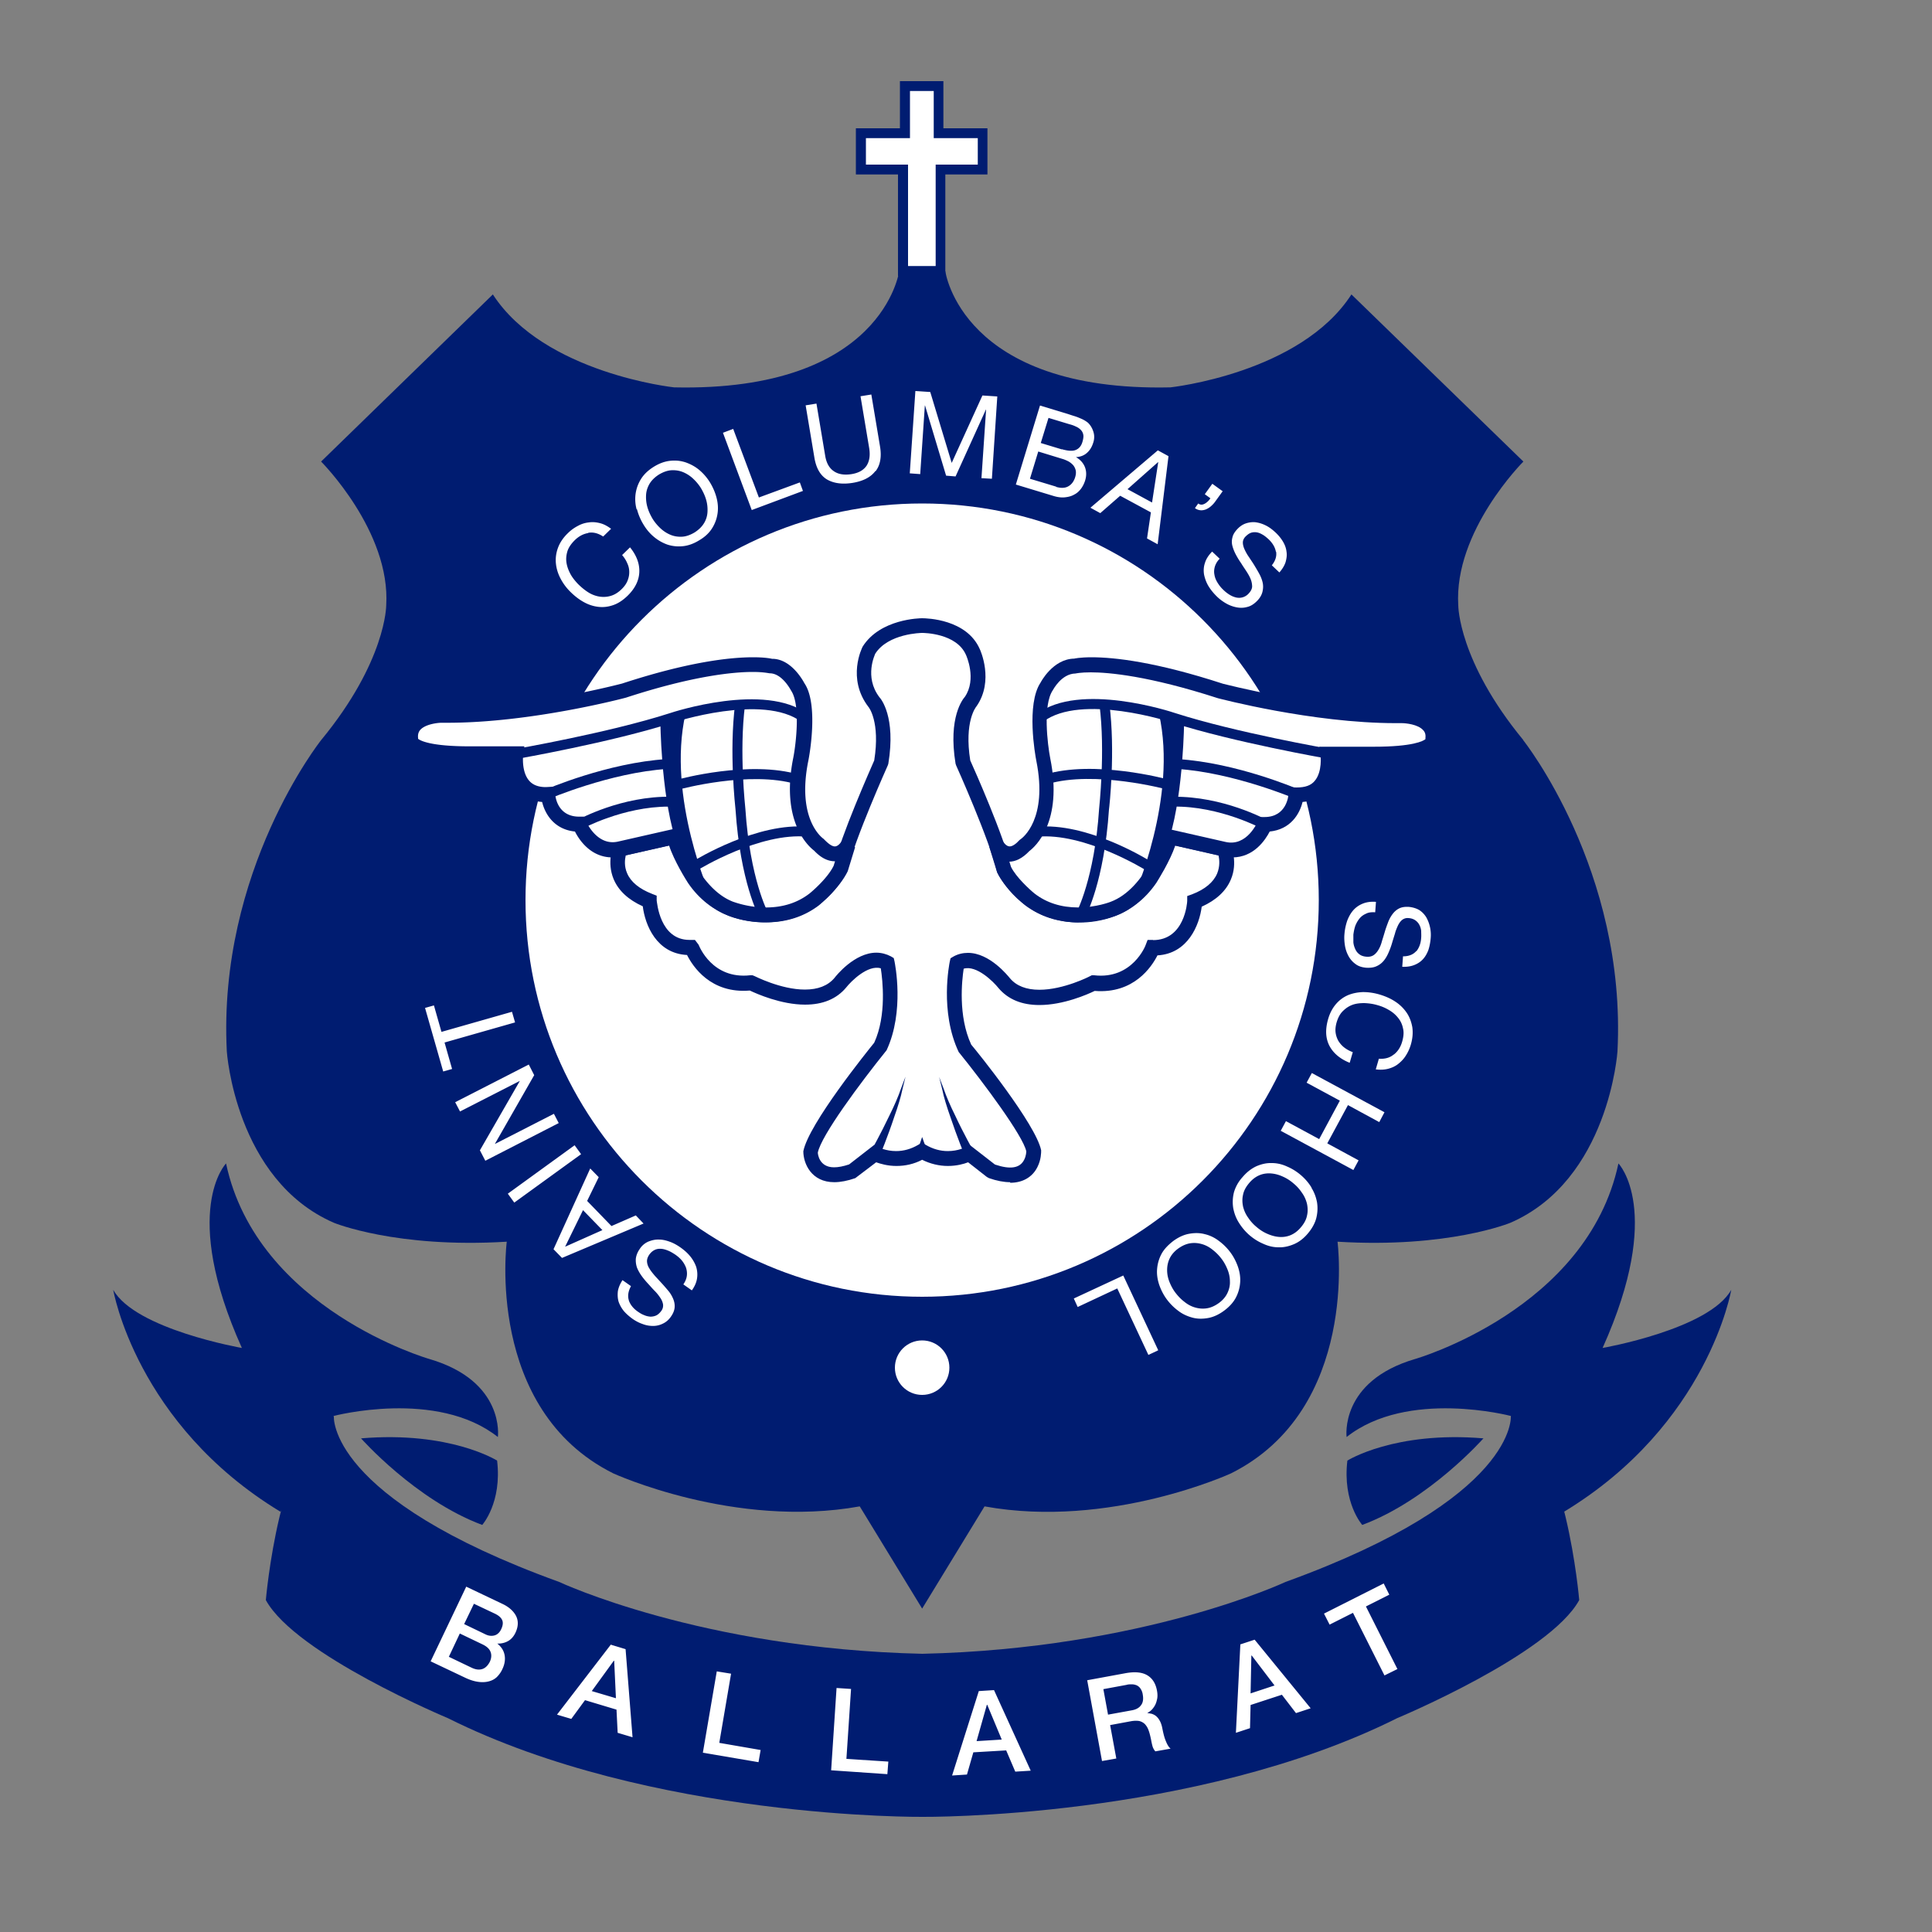 <svg xmlns="http://www.w3.org/2000/svg" id="CURRENT_SCHOOLS" data-name="CURRENT SCHOOLS" viewBox="0 0 100 100"><rect x="0" y="0" width="100" height="100" fill="#808080" stroke="none"/><defs><clipPath id="clippath"><path d="M-37-8.92h165.49v116.63H-37z" class="cls-1"/></clipPath><clipPath id="clippath-1"><path d="M-37-8.92h165.49v116.63H-37z" class="cls-1"/></clipPath><style>.cls-1{fill:none}.cls-2{fill:#001c71}.cls-4{fill:#fff}</style></defs><g style="clip-path:url(#clippath)"><g id="st-columbas-ballarat" style="clip-path:url(#clippath-1)"><path d="M78.85 38.31c-3.37-4.09-3.37-6.97-3.37-6.97-.24-3.85 3.37-7.45 3.37-7.45l-8.9-8.65c-2.64 4.09-9.37 4.81-9.37 4.81-10.82.24-11.65-6.01-11.65-6.01h-2.39s-.83 6.25-11.65 6.01c0 0-6.73-.72-9.38-4.81l-8.89 8.65s3.61 3.61 3.37 7.45c0 0 0 2.88-3.37 6.97 0 0-5.36 6.74-4.88 16.11 0 0 .44 6.65 5.54 8.87 0 0 3.22 1.33 8.95.98 0 0-1.14 8.67 5.51 11.99 0 0 6.27 2.88 12.76 1.71l3.23 5.29 3.23-5.29c6.49 1.18 12.76-1.71 12.76-1.71 6.65-3.33 5.51-11.99 5.51-11.99 5.74.35 8.95-.98 8.95-.98 5.1-2.22 5.54-8.87 5.54-8.87.48-9.38-4.88-16.11-4.88-16.11" class="cls-2"/><path d="M68.26 46.59c0 11.34-9.19 20.53-20.53 20.53S27.2 57.93 27.2 46.59s9.19-20.53 20.53-20.53 20.53 9.19 20.53 20.53" class="cls-4"/><path d="m63.37 43.96-2.82-.64c-.13.77-1.03 2.18-1.03 2.18-1.67 2.44-4.49 1.79-4.49 1.79-2.18-.38-3.08-2.31-3.08-2.31-.38-1.67-2.11-5.51-2.11-5.51-.38-2.31.38-3.14.38-3.14.8-1.15.13-2.59.13-2.59-.61-1.39-2.63-1.36-2.63-1.36s-1.95 0-2.74 1.26c0 0-.74 1.41.24 2.69 0 0 .77.83.38 3.14 0 0-1.73 3.84-2.11 5.51 0 0-.9 1.92-3.08 2.31 0 0-2.82.64-4.49-1.79 0 0-.9-1.41-1.02-2.18l-2.82.64s-.77 1.79 1.54 2.69c0 0 .13 2.49 2.18 2.4 0 0 .77 2.09 3.08 1.83 0 0 3.2 1.67 4.61 0 0 0 1.28-1.67 2.44-1.03 0 0 .51 2.44-.38 4.36 0 0-3.33 4.1-3.59 5.38 0 0 0 1.79 2.18 1.03l1.15-.9s1.15.64 2.44-.13c1.28.77 2.44.13 2.44.13l1.15.9c2.18.77 2.18-1.03 2.18-1.03-.26-1.28-3.59-5.38-3.59-5.38-.9-1.92-.38-4.36-.38-4.36 1.15-.64 2.44 1.03 2.44 1.03 1.41 1.67 4.61 0 4.61 0 2.31.26 3.08-1.83 3.08-1.83 2.05.09 2.18-2.4 2.18-2.4 2.31-.9 1.54-2.69 1.54-2.69" class="cls-4"/><path d="M52.28 61.19c-.32 0-.69-.07-1.09-.21l-.11-.06-.97-.76c-.23.09-.6.19-1.05.19s-.91-.11-1.33-.32c-.42.22-.87.32-1.33.32s-.82-.11-1.05-.19l-1.08.82c-.4.14-.77.21-1.09.21-1.18 0-1.6-.96-1.6-1.6.27-1.41 3.33-5.2 3.67-5.62.65-1.42.43-3.26.34-3.85-.67-.2-1.54.67-1.79.99-.5.6-1.22.89-2.13.89-1.24 0-2.5-.56-2.86-.73-2.03.17-2.95-1.25-3.25-1.84-1.58-.08-2.17-1.55-2.29-2.52-.75-.34-1.26-.81-1.51-1.41-.36-.87-.03-1.67-.02-1.7l.08-.18 3.41-.77.07.4c.09.57.73 1.66.97 2.04.96 1.4 2.33 1.69 3.32 1.69.45 0 .76-.07.76-.07 1.98-.35 2.8-2.08 2.81-2.09.35-1.53 1.89-5 2.09-5.46.32-2.01-.29-2.77-.3-2.77-1.13-1.48-.33-3.06-.3-3.12.91-1.45 2.99-1.47 3.08-1.47.25 0 2.3.05 2.98 1.59.03.06.75 1.64-.16 2.96-.04.04-.65.8-.33 2.81.21.46 1.75 3.93 2.12 5.54s.86 1.68 2.77 2.02c.02 0 .32.07.78.07.98 0 2.36-.3 3.32-1.7.23-.36.87-1.46.96-2.02l.07-.4 3.41.77.08.18s.35.83-.02 1.7c-.25.6-.76 1.07-1.51 1.41-.12.96-.72 2.43-2.29 2.52-.3.59-1.22 2-3.25 1.84-.37.18-1.62.73-2.86.73-.91 0-1.62-.29-2.12-.88-.26-.33-1.14-1.2-1.8-1-.09.59-.3 2.44.39 3.93.3.35 3.35 4.13 3.62 5.47 0 .12 0 .48-.19.86-.26.53-.77.82-1.41.82m-.78-.94c.78.26 1.28.19 1.5-.25.11-.21.11-.43.11-.44-.17-.8-2.19-3.52-3.5-5.14-.99-2.1-.48-4.57-.46-4.68l.04-.17.15-.09c.23-.13.49-.19.75-.19 1.13 0 2.07 1.19 2.18 1.32.33.39.84.59 1.52.59 1.25 0 2.6-.69 2.61-.7l.1-.05h.12c1.98.23 2.67-1.55 2.67-1.57l.1-.26h.28v.01c1.64 0 1.77-1.95 1.77-2.03v-.25l.25-.09c.68-.26 1.11-.63 1.3-1.08.15-.37.12-.72.07-.93l-2.24-.51c-.27.8-.9 1.8-.98 1.93-1.22 1.78-3.01 2.05-3.97 2.05-.55 0-.91-.08-.93-.09-2.33-.41-3.3-2.43-3.34-2.52-.4-1.69-2.1-5.48-2.12-5.52l-.03-.09c-.4-2.42.39-3.36.48-3.46.63-.92.07-2.15.06-2.17-.49-1.13-2.19-1.14-2.27-1.14-.03 0-1.76.02-2.43 1.08 0 .02-.59 1.19.22 2.25.07.07.86 1.01.46 3.44l-.03.09s-1.72 3.83-2.09 5.44c-.07.16-1.04 2.18-3.38 2.6 0 0-.37.08-.91.08-.96 0-2.75-.26-3.96-2.04-.09-.14-.72-1.14-.98-1.94l-2.24.51c-.05.21-.09.57.07.93.19.45.63.81 1.3 1.07l.23.09v.25c.02.08.15 2.04 1.7 2.04h.28l.19.25c.03.07.7 1.8 2.67 1.58h.12l.1.04c.01 0 1.36.7 2.61.7.68 0 1.19-.2 1.53-.6.09-.12 1.04-1.31 2.17-1.31.26 0 .52.07.75.19l.15.09.04.17c.02.11.53 2.58-.41 4.6-1.37 1.7-3.39 4.42-3.56 5.3 0 .06.06.76.84.76.22 0 .48-.05.78-.15l1.3-1.01.22.12s.38.2.91.2c.4 0 .78-.11 1.14-.32l.2-.12.2.12c.36.21.74.32 1.14.32.54 0 .91-.2.91-.2l.22-.12 1.3 1.01ZM17.27 73.29s5.34-1.41 8.5 1.09c0 0 .39-2.89-3.55-4.04 0 0-8.91-2.56-10.52-10.12 0 0-2.38 2.43.82 9.55 0 0-5.51-.96-6.66-3.01 0 0 1.18 6.96 8.66 11.49l2.74-4.95Z" class="cls-2"/><path d="M32.55 67.32c.08.22.24.42.48.58.1.07.2.13.31.17.11.05.22.07.32.08.11 0 .21-.02.3-.06s.19-.13.27-.24c.08-.11.1-.22.09-.33a.821.821 0 0 0-.14-.34c-.08-.12-.17-.24-.29-.36-.12-.12-.23-.25-.35-.38-.12-.13-.23-.26-.33-.4s-.18-.28-.24-.43c-.05-.15-.07-.3-.06-.46.02-.16.08-.33.2-.5a1 1 0 0 1 .46-.39c.18-.07.36-.11.55-.1.19 0 .38.05.57.12.19.07.36.17.52.28.2.14.37.29.51.46.14.17.24.35.31.54.06.19.08.39.05.6-.03.21-.12.42-.27.63l-.44-.31c.1-.15.16-.29.18-.44.02-.15 0-.29-.04-.42a1.34 1.34 0 0 0-.22-.38c-.1-.12-.22-.22-.35-.31-.11-.07-.22-.14-.34-.19-.12-.05-.24-.09-.36-.1-.12-.01-.23 0-.34.05-.11.05-.21.13-.3.26-.08.12-.12.24-.11.36.01.12.05.24.13.36.07.12.17.24.28.37l.35.38c.12.13.23.26.34.39.11.13.19.27.25.41.06.14.09.29.08.44-.01.15-.07.31-.18.47-.12.18-.26.3-.43.38-.16.08-.33.12-.51.12s-.36-.03-.54-.1c-.18-.06-.35-.15-.51-.26-.18-.13-.33-.26-.46-.41a1.64 1.64 0 0 1-.27-.48c-.05-.17-.06-.35-.04-.54.03-.19.11-.38.24-.58l.44.31c-.15.27-.18.52-.11.74m-3.9-2.65 1.9-4.18.44.45-.6 1.23 1.26 1.3 1.26-.55.4.42-4.22 1.78-.44-.45Zm1.53-2.03-.93 1.9 1.93-.86-1.01-1.04Zm-3.895-.845 3.457-2.507.335.462-3.458 2.506zM24.84 59.54l2.06-3.58v-.01l-3.09 1.58-.25-.48 3.81-1.95.28.55-2.03 3.55v.01l3.05-1.56.25.48-3.8 1.95-.28-.54zm-1.44-4.21-.46.13-.94-3.29.46-.13.39 1.37 3.65-1.04.16.55-3.65 1.04.39 1.37zm7.05-27.74c-.26.04-.5.17-.71.38-.18.18-.31.37-.37.56-.06.2-.08.39-.05.59.03.2.1.39.2.58.1.19.24.36.39.52.17.17.35.32.54.44.19.12.39.19.58.22.2.03.39.02.59-.04.2-.06.39-.18.57-.36.13-.13.23-.27.29-.42.06-.15.09-.29.09-.45 0-.15-.03-.3-.1-.45a1.54 1.54 0 0 0-.27-.43l.41-.4c.34.42.5.85.48 1.29-.02.43-.22.84-.61 1.22-.24.23-.48.39-.74.48-.26.09-.51.12-.77.09s-.51-.11-.76-.25-.48-.32-.7-.54c-.22-.22-.39-.46-.52-.72-.13-.26-.2-.52-.22-.78-.02-.26.02-.53.12-.79.1-.26.27-.51.5-.73.16-.16.33-.28.52-.38.18-.1.37-.16.57-.18.19-.03.39-.01.58.04.2.05.38.15.57.29l-.41.4c-.26-.17-.52-.24-.78-.19m2.51-1.22a2.02 2.02 0 0 1-.05-.81c.04-.27.13-.52.28-.76.15-.24.37-.45.66-.63.29-.18.57-.28.86-.31.28-.03.55 0 .81.09.25.09.49.22.7.4.21.18.4.4.55.65.15.25.26.51.33.78s.09.54.05.81c-.04.27-.13.52-.28.76-.15.24-.37.45-.66.62-.29.18-.57.28-.85.31-.28.03-.55 0-.8-.08a2.23 2.23 0 0 1-.7-.4c-.22-.18-.4-.4-.55-.65a2.95 2.95 0 0 1-.33-.78m1.21.98c.16.15.33.26.52.34.19.08.39.11.6.1.21-.01.43-.09.65-.22.22-.14.38-.3.49-.48.11-.18.17-.38.18-.59.01-.21-.01-.41-.07-.62-.06-.21-.15-.4-.26-.59-.11-.18-.25-.35-.41-.5a1.73 1.73 0 0 0-.52-.34c-.19-.08-.39-.11-.6-.1-.21.01-.43.09-.65.22-.22.14-.38.3-.49.48-.11.19-.17.38-.18.59-.01.21.01.41.07.62.06.21.15.4.26.59.11.18.25.35.41.5m3.77-5.14 1.33 3.55 2.12-.78.16.44-2.65.99-1.49-4 .53-.2zm7.36 2.18c-.24.32-.63.52-1.16.61-.54.09-.99.03-1.34-.17-.35-.21-.57-.59-.66-1.15l-.45-2.69.56-.09.45 2.69c.06.38.21.65.45.81.23.16.54.21.92.15.36-.06.61-.2.77-.43.15-.23.2-.53.14-.91l-.45-2.69.56-.09.45 2.69c.09.54.01.97-.23 1.28m2.83-4.1 1.11 3.67 1.59-3.49.77.05-.28 4.26-.54-.03.24-3.55h-.01l-1.57 3.46-.49-.04-1.09-3.63h-.01l-.24 3.55-.54-.04.29-4.26.77.05zm7.19 1.16c.09.03.18.06.28.09.1.03.2.07.29.11.1.04.18.08.26.13.08.05.15.1.19.15.11.12.19.27.24.44.05.17.05.36-.02.56-.07.22-.18.39-.33.52-.15.13-.34.2-.56.21.24.14.39.32.47.53.08.22.08.45 0 .7-.05.15-.12.29-.21.41-.1.13-.21.23-.35.3-.14.08-.29.12-.47.14-.17.02-.36 0-.57-.06l-1.98-.6 1.25-4.09 1.48.45Zm-.68 3.75c.24.07.45.07.62-.02.17-.09.3-.25.37-.48.04-.13.05-.25.03-.35a.678.678 0 0 0-.13-.27 1 1 0 0 0-.25-.2c-.1-.05-.21-.1-.32-.13l-1.24-.38-.43 1.41 1.36.41Zm.3-1.95c.31.09.55.11.72.04.17-.07.29-.21.35-.43.04-.14.06-.27.04-.36a.466.466 0 0 0-.13-.25.739.739 0 0 0-.25-.17c-.1-.05-.21-.09-.33-.12l-1.09-.33-.4 1.3 1.09.33Zm5.52.37-.56 4.55-.55-.3.2-1.35-1.59-.86-1.03.9-.51-.28 3.49-2.97.55.3Zm-.85 2.39.32-2.09h-.01l-1.58 1.4 1.27.69Zm3.66-.59-.39.54c-.07.1-.15.18-.23.25-.08.07-.17.12-.26.16-.09.03-.18.05-.28.04a.55.55 0 0 1-.28-.11l.17-.24c.05.04.11.06.17.06.06 0 .11-.02.17-.05a.835.835 0 0 0 .29-.28l-.29-.21.39-.54.54.39Zm2.75 3.14c-.04-.23-.17-.45-.38-.65-.09-.08-.18-.16-.28-.22-.1-.06-.2-.11-.3-.13a.651.651 0 0 0-.31.01c-.1.03-.2.1-.3.2-.09.09-.14.2-.14.31 0 .11.03.23.09.36.06.13.13.26.23.4.09.14.19.28.28.43.09.15.18.3.26.45.08.15.14.31.17.46.03.16.02.31-.02.47-.04.15-.13.31-.28.46-.16.16-.33.27-.52.31-.18.05-.37.05-.56.01-.19-.04-.37-.11-.54-.21-.17-.1-.33-.22-.47-.36-.17-.17-.31-.34-.43-.54-.11-.19-.18-.39-.22-.59-.03-.2-.02-.4.05-.6.06-.2.19-.4.37-.58l.39.37a.99.99 0 0 0-.25.41c-.04.14-.05.28-.02.42.02.14.08.28.16.41.08.13.18.26.3.37.09.09.19.17.3.24.11.07.22.12.34.15a.665.665 0 0 0 .68-.21c.1-.11.16-.22.17-.34 0-.12-.02-.25-.07-.38s-.13-.27-.22-.41c-.09-.14-.19-.28-.28-.43-.1-.14-.19-.29-.27-.44-.08-.15-.14-.3-.18-.45a.821.821 0 0 1 0-.44c.03-.15.12-.29.25-.43.15-.16.31-.26.48-.31.17-.05.35-.07.52-.04.18.03.35.09.52.18.17.09.32.21.46.34.16.15.29.31.39.48.1.17.16.34.18.52.03.18 0 .36-.05.54-.06.18-.17.36-.32.53l-.39-.37c.19-.24.26-.48.22-.71m7.25 20.7c.15-.18.24-.41.26-.71.01-.12 0-.24 0-.36a.857.857 0 0 0-.1-.32.659.659 0 0 0-.21-.23c-.09-.06-.2-.1-.34-.11a.46.46 0 0 0-.33.09c-.09.07-.16.17-.22.29-.06.13-.12.27-.16.43-.05.16-.1.32-.15.49s-.11.33-.18.49c-.07.16-.15.3-.25.42s-.23.22-.37.28c-.15.07-.32.09-.53.08-.23-.02-.42-.08-.57-.2-.15-.11-.27-.25-.36-.42-.09-.17-.15-.35-.18-.55-.03-.2-.04-.4-.02-.59.02-.24.07-.46.14-.67.08-.21.18-.39.31-.54.13-.15.3-.27.5-.35.2-.08.42-.11.68-.09l-.04.54c-.18-.01-.34 0-.47.07-.14.06-.25.14-.34.25-.09.11-.16.23-.22.38-.05.15-.08.3-.1.46v.39c.01.13.05.25.1.36.05.11.12.2.22.27.09.07.22.11.37.12.15.01.27-.02.37-.09.1-.07.18-.17.25-.29.07-.12.13-.27.17-.43.05-.16.1-.32.15-.49.05-.17.11-.33.17-.49.06-.16.14-.3.23-.42s.2-.22.34-.29c.14-.07.3-.09.5-.08.21.02.4.08.55.17.15.1.27.23.36.38a1.872 1.872 0 0 1 .22 1.09c-.02.22-.06.42-.12.6-.07.18-.16.34-.28.47-.12.13-.27.23-.45.3-.18.07-.38.1-.62.09l.04-.54c.31 0 .54-.1.69-.28m-1.16 5.36c.21-.17.35-.39.43-.68.07-.25.09-.47.04-.67-.04-.2-.12-.38-.25-.54a1.62 1.62 0 0 0-.46-.4c-.18-.11-.38-.2-.6-.26-.23-.07-.46-.1-.69-.11-.22 0-.43.02-.62.09-.19.07-.35.18-.5.33s-.25.35-.32.59c-.05.18-.07.35-.05.51.02.16.07.3.14.43.08.13.18.25.31.35.13.1.28.18.44.24l-.16.55c-.5-.2-.85-.5-1.05-.88-.2-.39-.22-.84-.07-1.37.09-.32.23-.58.41-.79.18-.21.39-.36.62-.46.24-.1.5-.15.78-.16.28 0 .57.04.87.13.3.09.57.21.81.37.24.16.43.35.58.57.15.22.24.47.29.74.04.28.02.57-.07.89-.06.21-.15.41-.26.58-.11.18-.25.32-.4.44-.15.12-.33.2-.52.25-.2.05-.41.06-.64.03l.16-.55c.31.02.57-.05.77-.22m-.75 3.5-1.62-.88-1.07 1.98 1.62.88-.27.5-3.76-2.03.27-.5 1.72.93 1.07-1.99-1.72-.93.27-.5 3.76 2.03-.27.51zm-3.51 3.4c.15.24.24.49.29.76.04.26.03.53-.04.81-.07.27-.22.54-.44.8s-.46.44-.72.55c-.26.11-.53.17-.79.16-.27 0-.53-.06-.79-.18-.26-.11-.5-.26-.72-.45-.22-.19-.4-.41-.55-.65-.15-.24-.24-.49-.29-.76-.04-.27-.03-.53.04-.81.08-.27.22-.54.45-.79.22-.26.46-.44.72-.56.26-.11.52-.17.79-.16.27 0 .53.06.79.18.26.11.5.26.72.45.22.19.41.41.55.65m-1.47-.57c-.19-.09-.39-.15-.6-.17-.2-.02-.41 0-.61.08s-.38.21-.55.41c-.17.2-.28.4-.32.61-.05.21-.04.41 0 .61.05.2.13.39.26.57.12.18.26.34.43.48.16.14.34.26.54.35.2.09.4.15.6.17.2.02.41 0 .61-.08s.38-.21.55-.41c.17-.2.28-.4.32-.61.05-.21.04-.41 0-.61-.05-.2-.13-.39-.26-.57-.12-.18-.26-.34-.43-.48-.16-.14-.34-.26-.54-.35m-2.34 4.67c.09.27.13.54.11.8-.02.27-.09.53-.22.78s-.34.48-.61.68c-.27.2-.55.33-.83.38-.28.05-.55.05-.81-.02s-.51-.18-.73-.35c-.23-.17-.43-.37-.6-.6-.17-.23-.3-.49-.39-.75-.09-.27-.13-.54-.11-.8.02-.27.09-.53.22-.78s.34-.47.61-.68c.27-.2.55-.33.83-.38.28-.05.55-.05.81.02.26.06.51.18.73.35.23.17.43.37.6.6.17.23.3.49.39.75m-1.3-.88c-.17-.14-.35-.24-.55-.3-.2-.06-.4-.08-.61-.05-.21.03-.42.12-.63.27-.21.15-.36.33-.45.52-.09.19-.13.39-.13.6 0 .21.04.41.12.61.08.2.18.39.31.56.13.17.28.33.45.46.17.14.35.24.55.3.2.06.4.08.61.05.21-.03.42-.12.63-.27.21-.15.36-.33.45-.52.09-.19.14-.39.13-.6 0-.21-.04-.41-.12-.61-.08-.2-.18-.39-.31-.56a2.45 2.45 0 0 0-.45-.46m-3.34 5.43-1.61-3.44-2.05.96-.2-.44 2.56-1.19 1.81 3.87-.51.24zM48.58 6.9V4.47h-1.74V6.9h-2.28v1.88h2.18v5.25h1.95V8.78h2.18V6.9h-2.29z" class="cls-4"/><path d="M48.95 14.28h-2.47V9.03H44.3V6.64h2.28V4.2h2.25v2.44h2.28v2.39h-2.18v5.25Zm-1.96-.51h1.44V8.52h2.18V7.15h-2.28V4.71H47.1v2.44h-2.28v1.37H47v5.25Z" class="cls-2"/><path d="M49.14 70.79c0 .78-.63 1.41-1.41 1.41s-1.41-.63-1.41-1.41.63-1.41 1.41-1.41 1.41.63 1.41 1.41" class="cls-4"/><path d="M18.68 74.44s2.82 3.2 6.28 4.49c0 0 1.03-1.15.77-3.33 0 0-2.44-1.54-7.05-1.15m59.52-1.16s-5.34-1.41-8.5 1.09c0 0-.38-2.89 3.55-4.04 0 0 8.91-2.56 10.52-10.12 0 0 2.38 2.43-.82 9.55 0 0 5.51-.96 6.66-3.01 0 0-1.18 6.96-8.66 11.49l-2.74-4.95Z" class="cls-2"/><path d="M78.2 73.29s.38 4.23-11.66 8.59c0 0-7.35 3.46-18.8 3.72-11.45-.26-18.8-3.72-18.8-3.72-12.05-4.36-11.66-8.59-11.66-8.59-2.82 1.28-3.52 9.53-3.52 9.53 1.54 2.82 9.42 6.11 9.42 6.11 10.51 5.25 24.57 5.11 24.57 5.11s14.06.14 24.57-5.11c0 0 7.88-3.29 9.42-6.11 0 0-.7-8.25-3.52-9.53" class="cls-2"/><path d="M76.79 74.44s-2.82 3.2-6.28 4.49c0 0-1.03-1.15-.77-3.33 0 0 2.44-1.54 7.05-1.15" class="cls-2"/><path d="m24.12 82.12 1.87.89c.35.16.59.38.72.63.13.26.12.55-.03.87-.09.19-.22.34-.38.43-.16.09-.35.14-.56.13.21.17.34.37.38.61.04.23 0 .48-.13.74-.07.15-.17.28-.28.39-.12.11-.26.18-.42.22-.16.04-.34.05-.55.02-.21-.03-.43-.1-.68-.22l-1.77-.84 1.84-3.86Zm-.9 3.63 1.19.57c.21.1.39.12.55.07.16-.05.29-.18.39-.37.09-.19.1-.37.04-.52-.06-.16-.2-.28-.4-.38l-1.19-.57-.57 1.21Zm.8-1.69 1.1.53c.16.08.32.1.47.06.15-.04.27-.15.35-.32.09-.19.11-.35.05-.48s-.18-.23-.36-.32l-1.1-.52-.51 1.06Zm7.6 1.07.76.23.36 4.56-.77-.23-.06-1.2-1.63-.49-.71.97-.74-.22 2.79-3.63Zm-.99 2.4 1.25.37-.09-1.94h-.02l-1.14 1.57Zm6.47-1.02.74.12-.61 3.58 2.14.37-.11.63-2.88-.49.72-4.21zm6.2.86.75.05-.24 3.62 2.17.14-.05.65-2.91-.2.28-4.26zm7.36.16.79-.05 1.9 4.17-.8.05-.47-1.1-1.7.1-.33 1.15-.77.05 1.38-4.36Zm-.11 2.59 1.3-.08-.75-1.8h-.02l-.53 1.87Zm5.72-3.15 2.01-.37c.46-.08.83-.05 1.1.11.27.16.43.42.5.77.04.2.04.37 0 .51-.03.14-.08.26-.15.36-.06.09-.13.17-.2.22-.07.05-.12.08-.15.1.06 0 .14.02.21.03.08.02.16.06.23.11a.8.8 0 0 1 .2.24c.06.1.11.24.14.4.05.25.1.47.18.66.08.2.16.33.25.4l-.79.14a.69.69 0 0 1-.15-.28c-.03-.11-.05-.21-.07-.32-.04-.19-.08-.36-.13-.49a.906.906 0 0 0-.19-.32.638.638 0 0 0-.29-.16c-.12-.02-.26-.02-.43.01l-1.08.2.32 1.73-.74.13-.77-4.2Zm1.08 1.78 1.21-.22c.24-.04.4-.13.5-.27.1-.13.13-.31.09-.54a.715.715 0 0 0-.12-.32.47.47 0 0 0-.2-.17.696.696 0 0 0-.25-.05c-.09 0-.18 0-.28.03l-1.19.22.24 1.31Zm6.83-3.63.76-.25 2.9 3.55-.76.25-.73-.95-1.62.53-.03 1.2-.73.24.23-4.57Zm.55 2.53 1.24-.41-1.18-1.55h-.02l-.04 1.95Zm3.8-4.13 3.09-1.56.29.58-1.21.61 1.63 3.24-.67.33-1.63-3.24-1.21.61-.29-.57zM43.88 43.74s-.54 1.02-1.47 0c0 0-1.64-1.07-.95-4.44 0 0 .52-2.73-.17-3.76 0 0-.53-1.07-1.43-1.07 0 0-2.05-.51-7.56 1.28 0 0-5 1.35-9.42 1.28 0 0-1.73 0-1.6 1.22 0 0-.32.83 3.46.77h1.99s-.3 2.2 1.67 2.11c0 0 .09 1.54 1.62 1.54 0 0 .59 1.62 2.09 1.28l2.82-.64s.88 2.96 2.92 3.72c0 0 2.41.97 4.32-.49 0 0 .97-.78 1.35-1.57l.38-1.24Z" class="cls-4"/><path d="M39.65 47.74c-1.09 0-1.93-.33-1.96-.35-1.78-.67-2.72-2.79-3.02-3.63l-2.48.56c-.17.04-.33.06-.49.06-1.12 0-1.72-.9-1.94-1.34-1.08-.11-1.55-.91-1.7-1.53-.51-.04-.92-.24-1.22-.58-.41-.47-.5-1.11-.51-1.52h-1.99c-2.53 0-3.11-.42-3.33-.74a.69.69 0 0 1-.12-.43c-.03-.37.08-.71.32-.97.54-.6 1.56-.62 1.67-.62h.31c4.24 0 8.96-1.26 9.01-1.27 3.45-1.13 5.6-1.36 6.78-1.36.64 0 .94.07.98.08h.01c1.02 0 1.64 1.22 1.67 1.27.73 1.08.26 3.71.2 4-.62 3.05.73 4.01.79 4.05.26.27.44.39.58.39.19 0 .34-.25.34-.25l.71.29-.38 1.24c-.44.91-1.44 1.72-1.48 1.76-.77.59-1.69.89-2.74.89m-4.48-4.88.1.35s.85 2.78 2.68 3.47c.02 0 .75.29 1.68.29.88 0 1.64-.24 2.27-.73 0 0 .9-.73 1.24-1.43l.07-.23c-.38 0-.73-.18-1.08-.55-.29-.22-1.75-1.5-1.08-4.81.14-.71.38-2.74-.11-3.47-.03-.05-.47-.9-1.11-.9-.09-.01-.34-.07-.88-.07-.92 0-3.01.17-6.56 1.33-.07.02-4.89 1.3-9.23 1.3h-.31c-.21 0-.83.07-1.1.36-.1.11-.14.25-.12.43v.04c.11.09.63.39 2.67.39h2.83l-.06.43s-.11.87.31 1.35c.19.22.48.33.86.33l.38-.02.11.38c0 .12.11 1.17 1.24 1.17h.27l.09.25s.55 1.29 1.65 1.04l3.17-.72Z" class="cls-2"/><path d="m26.76 39.27-.09-.5s4.83-.84 7.98-1.85c.2-.07 4.95-1.62 7.15.04l-.31.41c-1.99-1.5-6.63.02-6.68.04-3.19 1.02-8 1.86-8.05 1.87" class="cls-2"/><path d="M34.18 37.33s.03 3.61.74 5.98c0 0 .8 2.43 1.86 3.08 0 0-2.28-5.11-1.3-9.44l-1.3.39Z" class="cls-2"/><path d="m28.36 41.37-.2-.47c.13-.06 3.3-1.42 6.35-1.61l.03.51c-2.96.19-6.15 1.56-6.18 1.57m1.77 1.53-.25-.45c.09-.05 2.3-1.26 4.87-1.21v.51h-.14c-2.36 0-4.46 1.14-4.48 1.15m9.17 4.57c-.04-.07-.98-1.82-1.23-5.57-.01-.11-.34-2.99-.02-5.46l.51.07c-.31 2.41.02 5.32.02 5.35.24 3.64 1.16 5.35 1.17 5.37l-.45.25Z" class="cls-2"/><path d="m35.17 40.85-.14-.49c.15-.04 3.78-1.03 6.34-.26l-.15.49c-2.42-.72-6.02.26-6.06.27m.98 4.16-.27-.44c.14-.08 3.34-2.05 5.98-1.78l-.05.51c-2.46-.25-5.63 1.69-5.66 1.71m8.93 14.59s.52-.93.98-1.9c.24-.48.45-.97.58-1.35.14-.38.24-.63.24-.63s-.06.26-.16.65c-.08.4-.24.91-.42 1.42-.34 1.03-.75 2.02-.75 2.02l-.46-.22Z" class="cls-2"/><path d="M51.58 43.74s.54 1.02 1.47 0c0 0 1.64-1.07.95-4.44 0 0-.52-2.73.17-3.76 0 0 .53-1.07 1.43-1.07 0 0 2.05-.51 7.56 1.28 0 0 5 1.35 9.42 1.28 0 0 1.73 0 1.6 1.22 0 0 .32.83-3.46.77h-1.99s.3 2.2-1.67 2.11c0 0-.09 1.54-1.62 1.54 0 0-.59 1.62-2.09 1.28l-2.82-.64s-.88 2.96-2.92 3.72c0 0-2.41.97-4.32-.49 0 0-.97-.78-1.35-1.57l-.38-1.24Z" class="cls-4"/><path d="M55.81 47.74c-1.05 0-1.97-.3-2.74-.88-.05-.04-1.05-.85-1.46-1.71l-.4-1.3.71-.29s.15.25.34.25c.14 0 .32-.12.51-.33l.08-.06c.05-.04 1.4-1 .79-4.04-.06-.3-.53-2.93.22-4.05 0 0 .63-1.23 1.75-1.24-.03 0 .28-.07.89-.07 1.19 0 3.33.24 6.8 1.37.03 0 4.75 1.26 8.99 1.26h.3c.12 0 1.14.02 1.68.62.23.26.34.59.32.97.01.12-.01.28-.12.43-.22.32-.8.74-3.33.74h-1.99c-.01.42-.1 1.05-.51 1.52-.3.34-.71.54-1.22.58-.15.62-.62 1.42-1.7 1.53-.23.44-.82 1.34-1.94 1.34-.16 0-.32-.02-.49-.06l-2.48-.56c-.31.84-1.25 2.96-3.03 3.63-.03.01-.86.34-1.95.34m-3.59-3.15.09.29c.26.53.97 1.18 1.22 1.38.62.48 1.38.72 2.26.72.94 0 1.67-.29 1.67-.29 1.85-.69 2.68-3.45 2.69-3.47l.1-.35 3.17.72c1.11.25 1.64-1.03 1.65-1.04l.09-.25h.27c1.16 0 1.24-1.13 1.24-1.17l.02-.38.38.02h.01c.47 0 .75-.11.94-.33.42-.48.31-1.34.31-1.35l-.06-.43h2.82c2.04 0 2.56-.3 2.67-.39v-.04c.02-.18-.01-.32-.12-.43-.27-.3-.9-.36-1.1-.36h-.31c-4.34 0-9.16-1.28-9.21-1.29-3.58-1.16-5.66-1.34-6.58-1.34-.54 0-.79.06-.79.06-.74.01-1.17.86-1.18.87-.52.77-.27 2.8-.13 3.52.67 3.31-.79 4.58-1.08 4.8-.35.37-.72.56-1.07.55" class="cls-2"/><path d="M68.71 39.27s-4.86-.85-8.04-1.87c-.05-.02-4.7-1.54-6.68-.04l-.31-.41c2.2-1.67 6.95-.11 7.15-.04 3.15 1.01 7.93 1.84 7.97 1.85l-.09.5Z" class="cls-2"/><path d="M61.29 37.33s-.03 3.61-.74 5.98c0 0-.8 2.43-1.86 3.08 0 0 2.28-5.11 1.3-9.44l1.3.39Z" class="cls-2"/><path d="M67.11 41.37s-3.22-1.38-6.18-1.57l.03-.51c3.06.19 6.22 1.55 6.35 1.61l-.2.47Zm-1.77 1.53s-2.21-1.19-4.61-1.15v-.51c2.57-.03 4.76 1.16 4.86 1.21l-.25.45Zm-9.17 4.57-.45-.25s.93-1.73 1.17-5.36c0-.04.33-2.96.02-5.37l.51-.07c.32 2.47 0 5.35-.02 5.48-.25 3.74-1.19 5.49-1.23 5.56" class="cls-2"/><path d="M60.35 40.85s-3.7-.99-6.12-.27l-.15-.49c2.56-.77 6.24.22 6.4.26l-.13.49Zm-1.08 4.17s-3.15-1.95-5.6-1.71l-.05-.51c2.64-.27 5.79 1.7 5.93 1.78l-.27.43Zm-9.33 14.81s-.41-1-.75-2.02c-.18-.51-.34-1.02-.42-1.42-.1-.39-.16-.65-.16-.65s.09.25.24.63c.13.38.34.87.58 1.35.45.97.98 1.9.98 1.9l-.46.22Zm-2.46-.24.25-.74.26.74h-.51z" class="cls-2"/></g></g></svg>